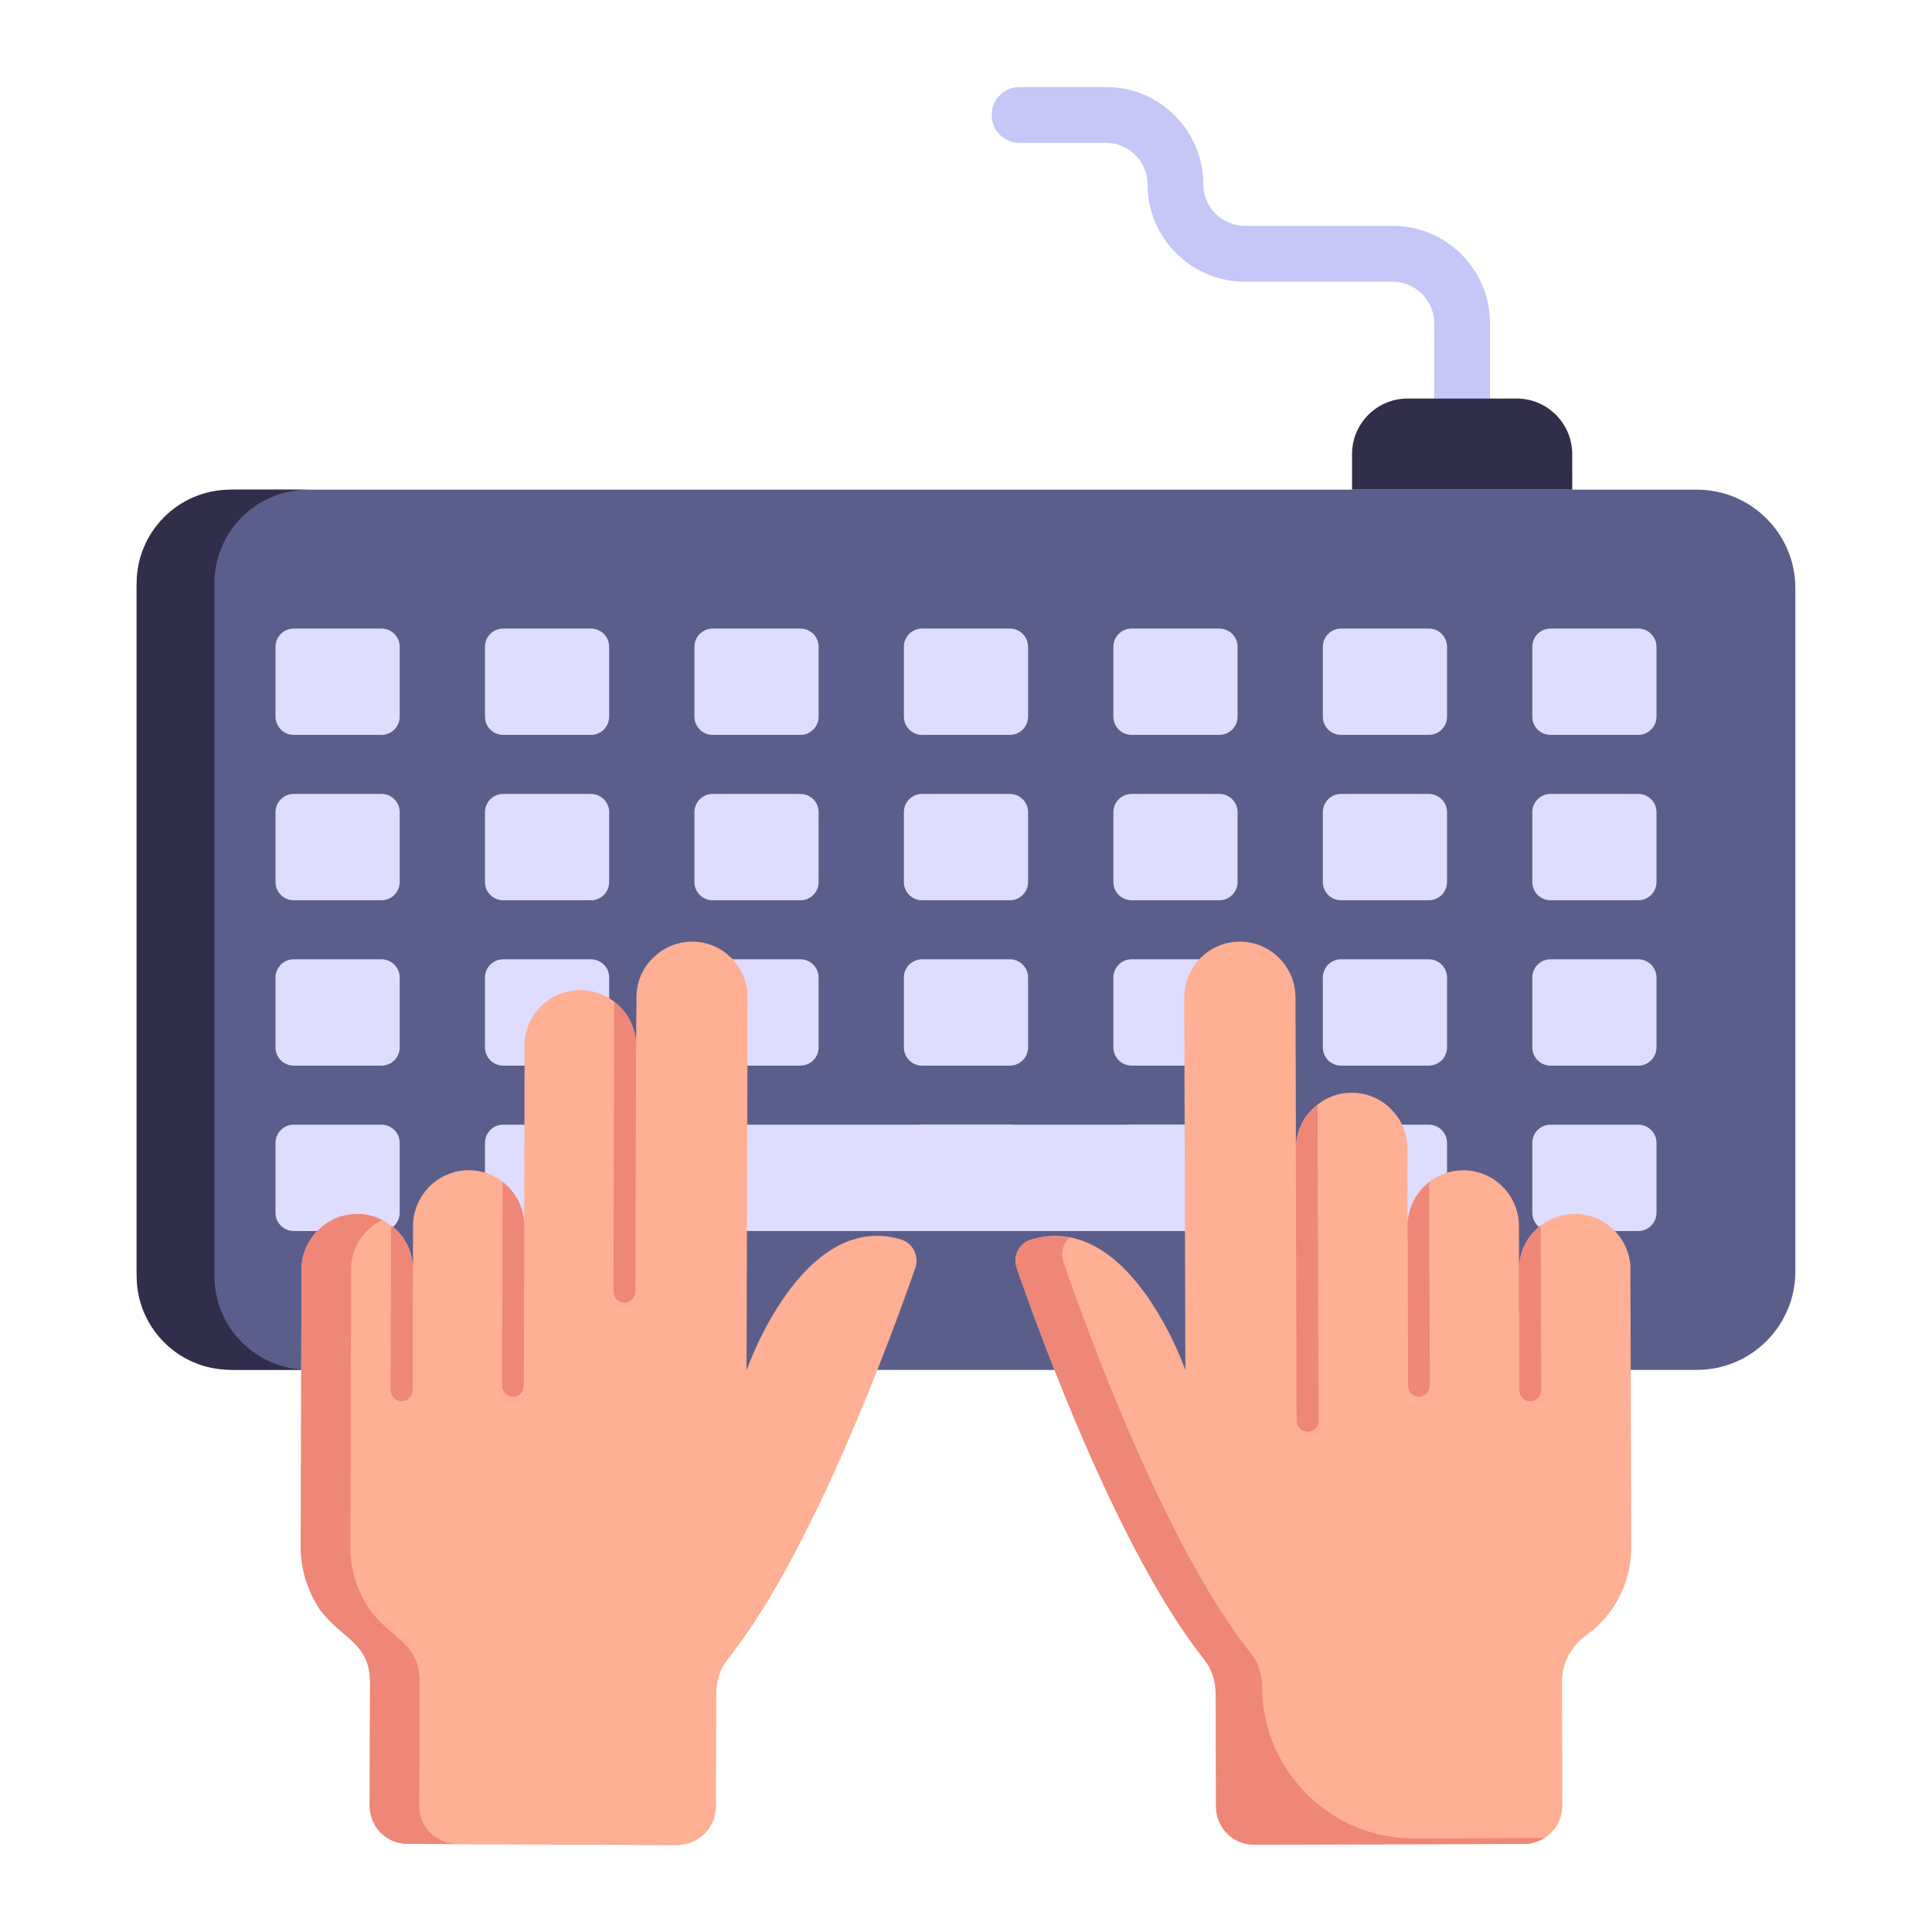 <svg id="Layer_1" enable-background="new 0 0 53 53" height="512" viewBox="0 0 53 53" width="512" xmlns="http://www.w3.org/2000/svg"><g id="_x37_8"><g><g><g><path d="m40.11 12.948c-.423 0-.766-.343-.766-.766v-3.314c0-.628-.511-1.14-1.139-1.14h-4.055c-1.472 0-2.67-1.198-2.67-2.67 0-.628-.511-1.139-1.139-1.139h-2.373c-.423 0-.766-.343-.766-.766s.343-.766.766-.766h2.373c1.472 0 2.67 1.198 2.67 2.67 0 .628.511 1.139 1.139 1.139h4.055c1.472 0 2.67 1.198 2.67 2.671v3.314c-0.0.423-.343.766-.766.766z" fill="#c6c6f7"/></g></g></g><g><g><path d="m46.549 37.58h-40.098c-1.493 0-2.703-1.21-2.703-2.703v-18.741c0-1.493 1.21-2.703 2.703-2.703h40.098c1.493 0 2.703 1.21 2.703 2.703v18.741c-0 1.493-1.21 2.703-2.703 2.703z" fill="#5b5e8b"/></g></g><g><g><path d="m8.453 37.577h-2.133c-1.419 0-2.572-1.152-2.572-2.572v-19.001c0-1.419 1.152-2.571 2.572-2.571h2.133c-1.419 0-2.571 1.152-2.571 2.571v19.001c0 1.419 1.152 2.572 2.571 2.572z" fill="#312e4b"/></g></g><g><g><path d="m43.131 13.433h-6.041v-.975c0-.842.683-1.525 1.525-1.525h2.99c.842 0 1.525.683 1.525 1.525z" fill="#312e4b"/></g></g><g><g><g><path d="m10.465 20.16h-2.407c-.276 0-.5-.224-.5-.5v-1.917c0-.276.224-.5.5-.5h2.407c.276 0 .5.224.5.5v1.917c-0.0.276-.224.5-.5.5z" fill="#deddff"/></g></g><g><g><path d="m16.211 20.16h-2.407c-.276 0-.5-.224-.5-.5v-1.917c0-.276.224-.5.5-.5h2.407c.276 0 .5.224.5.5v1.917c0 .276-.224.5-.5.5z" fill="#deddff"/></g></g><g><g><path d="m21.957 20.16h-2.407c-.276 0-.5-.224-.5-.5v-1.917c0-.276.224-.5.5-.5h2.407c.276 0 .5.224.5.5v1.917c0 .276-.224.5-.5.5z" fill="#deddff"/></g></g><g><g><path d="m27.703 20.16h-2.407c-.276 0-.5-.224-.5-.5v-1.917c0-.276.224-.5.5-.5h2.407c.276 0 .5.224.5.5v1.917c0 .276-.224.5-.5.5z" fill="#deddff"/></g></g><g><g><path d="m33.45 20.16h-2.407c-.276 0-.5-.224-.5-.5v-1.917c0-.276.224-.5.5-.5h2.407c.276 0 .5.224.5.5v1.917c0 .276-.224.5-.5.5z" fill="#deddff"/></g></g><g><g><path d="m39.196 20.16h-2.407c-.276 0-.5-.224-.5-.5v-1.917c0-.276.224-.5.5-.5h2.407c.276 0 .5.224.5.5v1.917c0 .276-.224.5-.5.5z" fill="#deddff"/></g></g><g><g><path d="m44.942 20.16h-2.407c-.276 0-.5-.224-.5-.5v-1.917c0-.276.224-.5.5-.5h2.407c.276 0 .5.224.5.5v1.917c0 .276-.224.5-.5.5z" fill="#deddff"/></g></g></g><g><g><g><path d="m10.465 24.697h-2.407c-.276 0-.5-.224-.5-.5v-1.917c0-.276.224-.5.5-.5h2.407c.276 0 .5.224.5.5v1.917c-0.0.276-.224.5-.5.5z" fill="#deddff"/></g></g><g><g><path d="m16.211 24.697h-2.407c-.276 0-.5-.224-.5-.5v-1.917c0-.276.224-.5.5-.5h2.407c.276 0 .5.224.5.5v1.917c0 .276-.224.5-.5.5z" fill="#deddff"/></g></g><g><g><path d="m21.957 24.697h-2.407c-.276 0-.5-.224-.5-.5v-1.917c0-.276.224-.5.5-.5h2.407c.276 0 .5.224.5.5v1.917c0 .276-.224.5-.5.5z" fill="#deddff"/></g></g><g><g><path d="m27.703 24.697h-2.407c-.276 0-.5-.224-.5-.5v-1.917c0-.276.224-.5.5-.5h2.407c.276 0 .5.224.5.5v1.917c0 .276-.224.5-.5.5z" fill="#deddff"/></g></g><g><g><path d="m33.45 24.697h-2.407c-.276 0-.5-.224-.5-.5v-1.917c0-.276.224-.5.5-.5h2.407c.276 0 .5.224.5.5v1.917c0 .276-.224.5-.5.5z" fill="#deddff"/></g></g><g><g><path d="m39.196 24.697h-2.407c-.276 0-.5-.224-.5-.5v-1.917c0-.276.224-.5.5-.5h2.407c.276 0 .5.224.5.5v1.917c0 .276-.224.5-.5.5z" fill="#deddff"/></g></g><g><g><path d="m44.942 24.697h-2.407c-.276 0-.5-.224-.5-.5v-1.917c0-.276.224-.5.5-.5h2.407c.276 0 .5.224.5.5v1.917c0 .276-.224.5-.5.5z" fill="#deddff"/></g></g></g><g><g><g><path d="m10.465 29.233h-2.407c-.276 0-.5-.224-.5-.5v-1.917c0-.276.224-.5.5-.5h2.407c.276 0 .5.224.5.5v1.917c-0.0.276-.224.5-.5.5z" fill="#deddff"/></g></g><g><g><path d="m16.211 29.233h-2.407c-.276 0-.5-.224-.5-.5v-1.917c0-.276.224-.5.5-.5h2.407c.276 0 .5.224.5.5v1.917c0 .276-.224.5-.5.5z" fill="#deddff"/></g></g><g><g><path d="m21.957 29.233h-2.407c-.276 0-.5-.224-.5-.5v-1.917c0-.276.224-.5.5-.5h2.407c.276 0 .5.224.5.5v1.917c0 .276-.224.5-.5.5z" fill="#deddff"/></g></g><g><g><path d="m27.703 29.233h-2.407c-.276 0-.5-.224-.5-.5v-1.917c0-.276.224-.5.5-.5h2.407c.276 0 .5.224.5.5v1.917c0 .276-.224.5-.5.5z" fill="#deddff"/></g></g><g><g><path d="m33.45 29.233h-2.407c-.276 0-.5-.224-.5-.5v-1.917c0-.276.224-.5.5-.5h2.407c.276 0 .5.224.5.5v1.917c0 .276-.224.5-.5.5z" fill="#deddff"/></g></g><g><g><path d="m39.196 29.233h-2.407c-.276 0-.5-.224-.5-.5v-1.917c0-.276.224-.5.5-.5h2.407c.276 0 .5.224.5.5v1.917c0 .276-.224.5-.5.5z" fill="#deddff"/></g></g><g><g><path d="m44.942 29.233h-2.407c-.276 0-.5-.224-.5-.5v-1.917c0-.276.224-.5.5-.5h2.407c.276 0 .5.224.5.5v1.917c0 .276-.224.5-.5.5z" fill="#deddff"/></g></g></g><g><g><g><path d="m10.465 33.77h-2.407c-.276 0-.5-.224-.5-.5v-1.917c0-.276.224-.5.5-.5h2.407c.276 0 .5.224.5.5v1.917c-0.0.276-.224.5-.5.5z" fill="#deddff"/></g></g><g><g><path d="m16.211 33.77h-2.407c-.276 0-.5-.224-.5-.5v-1.917c0-.276.224-.5.5-.5h2.407c.276 0 .5.224.5.5v1.917c0 .276-.224.5-.5.5z" fill="#deddff"/></g></g><g><g><path d="m33.45 33.77h-13.899c-.276 0-.5-.224-.5-.5v-1.917c0-.276.224-.5.5-.5h13.899c.276 0 .5.224.5.5v1.917c0 .276-.224.5-.5.5z" fill="#deddff"/></g></g><g><g><path d="m27.703 33.77h-2.407c-.276 0-.5-.224-.5-.5v-1.917c0-.276.224-.5.5-.5h2.407c.276 0 .5.224.5.5v1.917c0 .276-.224.5-.5.5z" fill="#deddff"/></g></g><g><g><path d="m33.45 33.77h-2.407c-.276 0-.5-.224-.5-.5v-1.917c0-.276.224-.5.5-.5h2.407c.276 0 .5.224.5.5v1.917c0 .276-.224.5-.5.5z" fill="#deddff"/></g></g><g><g><path d="m39.196 33.77h-2.407c-.276 0-.5-.224-.5-.5v-1.917c0-.276.224-.5.5-.5h2.407c.276 0 .5.224.5.5v1.917c0 .276-.224.5-.5.5z" fill="#deddff"/></g></g><g><g><path d="m44.942 33.77h-2.407c-.276 0-.5-.224-.5-.5v-1.917c0-.276.224-.5.5-.5h2.407c.276 0 .5.224.5.5v1.917c0 .276-.224.5-.5.5z" fill="#deddff"/></g></g></g><g><g><g><g><g><g><path d="m44.727 34.823.023 7.623c.003.971-.48 1.888-1.241 2.418-.412.294-.661.77-.66 1.277l.01 3.396c.002.575-.462 1.046-1.042 1.048l-7.409.023c-.575.002-1.046-.467-1.048-1.042l-.01-3.109c-.001-.34-.107-.674-.322-.945-2.339-2.94-4.516-8.926-5.138-10.732-.111-.324.066-.679.39-.774 2.72-.818 4.238 3.582 4.238 3.582l-.031-10.22c-.003-.846.68-1.533 1.521-1.536.423-.001.8.17 1.078.446.278.276.451.657.453 1.08l.013 4.149c-.002-.491.227-.926.592-1.204.255-.205.579-.326.934-.327.418-.001.805.17 1.078.446.278.276.451.652.453 1.075l.007 2.137c-.002-.491.232-.931.592-1.209.255-.199.579-.32.929-.322.418-.001.805.17 1.078.446.278.271.451.657.453 1.075l.004 1.207c-.002-.496.232-.936.597-1.214.255-.194.579-.315.924-.316.423-.001.805.17 1.083.446.278.276.451.652.453 1.075z" fill="#ffaf93"/></g></g></g><g><g><g><path d="m38.791 50.433 3.57-.011c-.158.099-.346.159-.543.16l-7.417.023c-.573.002-1.04-.462-1.042-1.035l-.01-3.115c-.001-.336-.101-.672-.319-.939-2.343-2.94-4.517-8.926-5.136-10.734-.11-.326.067-.683.383-.773.385-.11.741-.131 1.078-.063-.187.149-.266.416-.186.663.619 1.808 2.793 7.794 5.136 10.734.218.266.318.602.319.948v0c.007 2.285 1.882 4.148 4.166 4.141z" fill="#ee8778"/></g></g></g><g><g><g><path d="m36.144 30.303.027 8.674c0.0.162-.135.298-.297.299-.167.001-.303-.135-.304-.297l-.027-8.736c-0-.031-0-.063.005-.089l.004 1.353c-.002-.491.227-.926.592-1.204z" fill="#ee8778"/></g></g></g><g><g><g><path d="m39.207 32.426.017 5.586c.001.167-.135.303-.297.304-.167.001-.298-.135-.299-.302l-.013-4.379c-.002-.491.232-.931.592-1.209z" fill="#ee8778"/></g></g></g><g><g><g><path d="m42.267 33.618.014 4.525c0.0.157-.14.298-.297.299-.172.001-.303-.14-.304-.297l-.01-3.313c-.002-.496.232-.936.597-1.214z" fill="#ee8778"/></g></g></g></g></g><g><g><g><g><g><path d="m25.11 34.782c-.63 1.8-2.8 7.79-5.14 10.73-.22.27-.32.61-.32.95l-.01 3.1c0 .58-.48 1.05-1.05 1.05l-7.41-.03c-.58 0-1.04-.47-1.04-1.04l.01-3.4c0-1.09-.81-1.198-1.39-2.01-.32-.49-.51-1.07-.51-1.69l.02-7.62c0-.42.18-.8.45-1.07.28-.28.66-.45 1.09-.45.34 0 .66.12.92.32.37.27.6.71.6 1.21v-1.21c0-.41.18-.8.45-1.07.28-.28.66-.45 1.08-.45.35 0 .68.12.93.32.36.28.59.72.59 1.21l.01-4.95c0-.42.17-.8.45-1.08.27-.27.66-.44 1.08-.44.35 0 .68.12.93.32.35.26.57.67.6 1.13l.01-1.25c0-.43.17-.81.45-1.08.28-.28.66-.45 1.08-.45.84 0 1.52.69 1.52 1.54l-.03 10.22s1.52-4.4 4.24-3.59c.32.1.5.45.39.78z" fill="#ffaf93"/></g></g></g><g><g><g><path d="m12.541 50.582 6.11.02c-.02.01-.04.01-.06.01l-7.41-.03c-.58 0-1.04-.47-1.04-1.04l.01-3.4c0-1.09-.81-1.198-1.39-2.01-.32-.49-.51-1.07-.51-1.69l.02-7.62c0-.42.18-.8.45-1.07.28-.28.66-.45 1.09-.45.24 0 .47.06.67.17-.15.07-.28.16-.4.28-.27.27-.45.65-.45 1.07l-.02 7.62c0 .62.19 1.2.51 1.69.583.816 1.39.916 1.39 2.01l-.01 3.4c0 .57.46 1.04 1.04 1.04z" fill="#ee8778"/></g></g></g><g><g><g><path d="m17.45 28.612-.02 6.82c0 .16-.14.3-.31.3-.16 0-.29-.14-.29-.3l.02-7.95c.35.26.57.67.6 1.13z" fill="#ee8778"/></g></g></g><g><g><g><path d="m13.791 32.426-.017 5.586c-.001.167.135.303.297.304.167.001.298-.135.299-.302l.013-4.379c.002-.491-.232-.931-.592-1.209z" fill="#ee8778"/></g></g></g><g><g><g><path d="m10.73 33.618-.014 4.525c-0.0.157.14.298.297.299.172.001.303-.14.304-.297l.01-3.313c.002-.496-.232-.936-.597-1.214z" fill="#ee8778"/></g></g></g></g></g></g></g></svg>